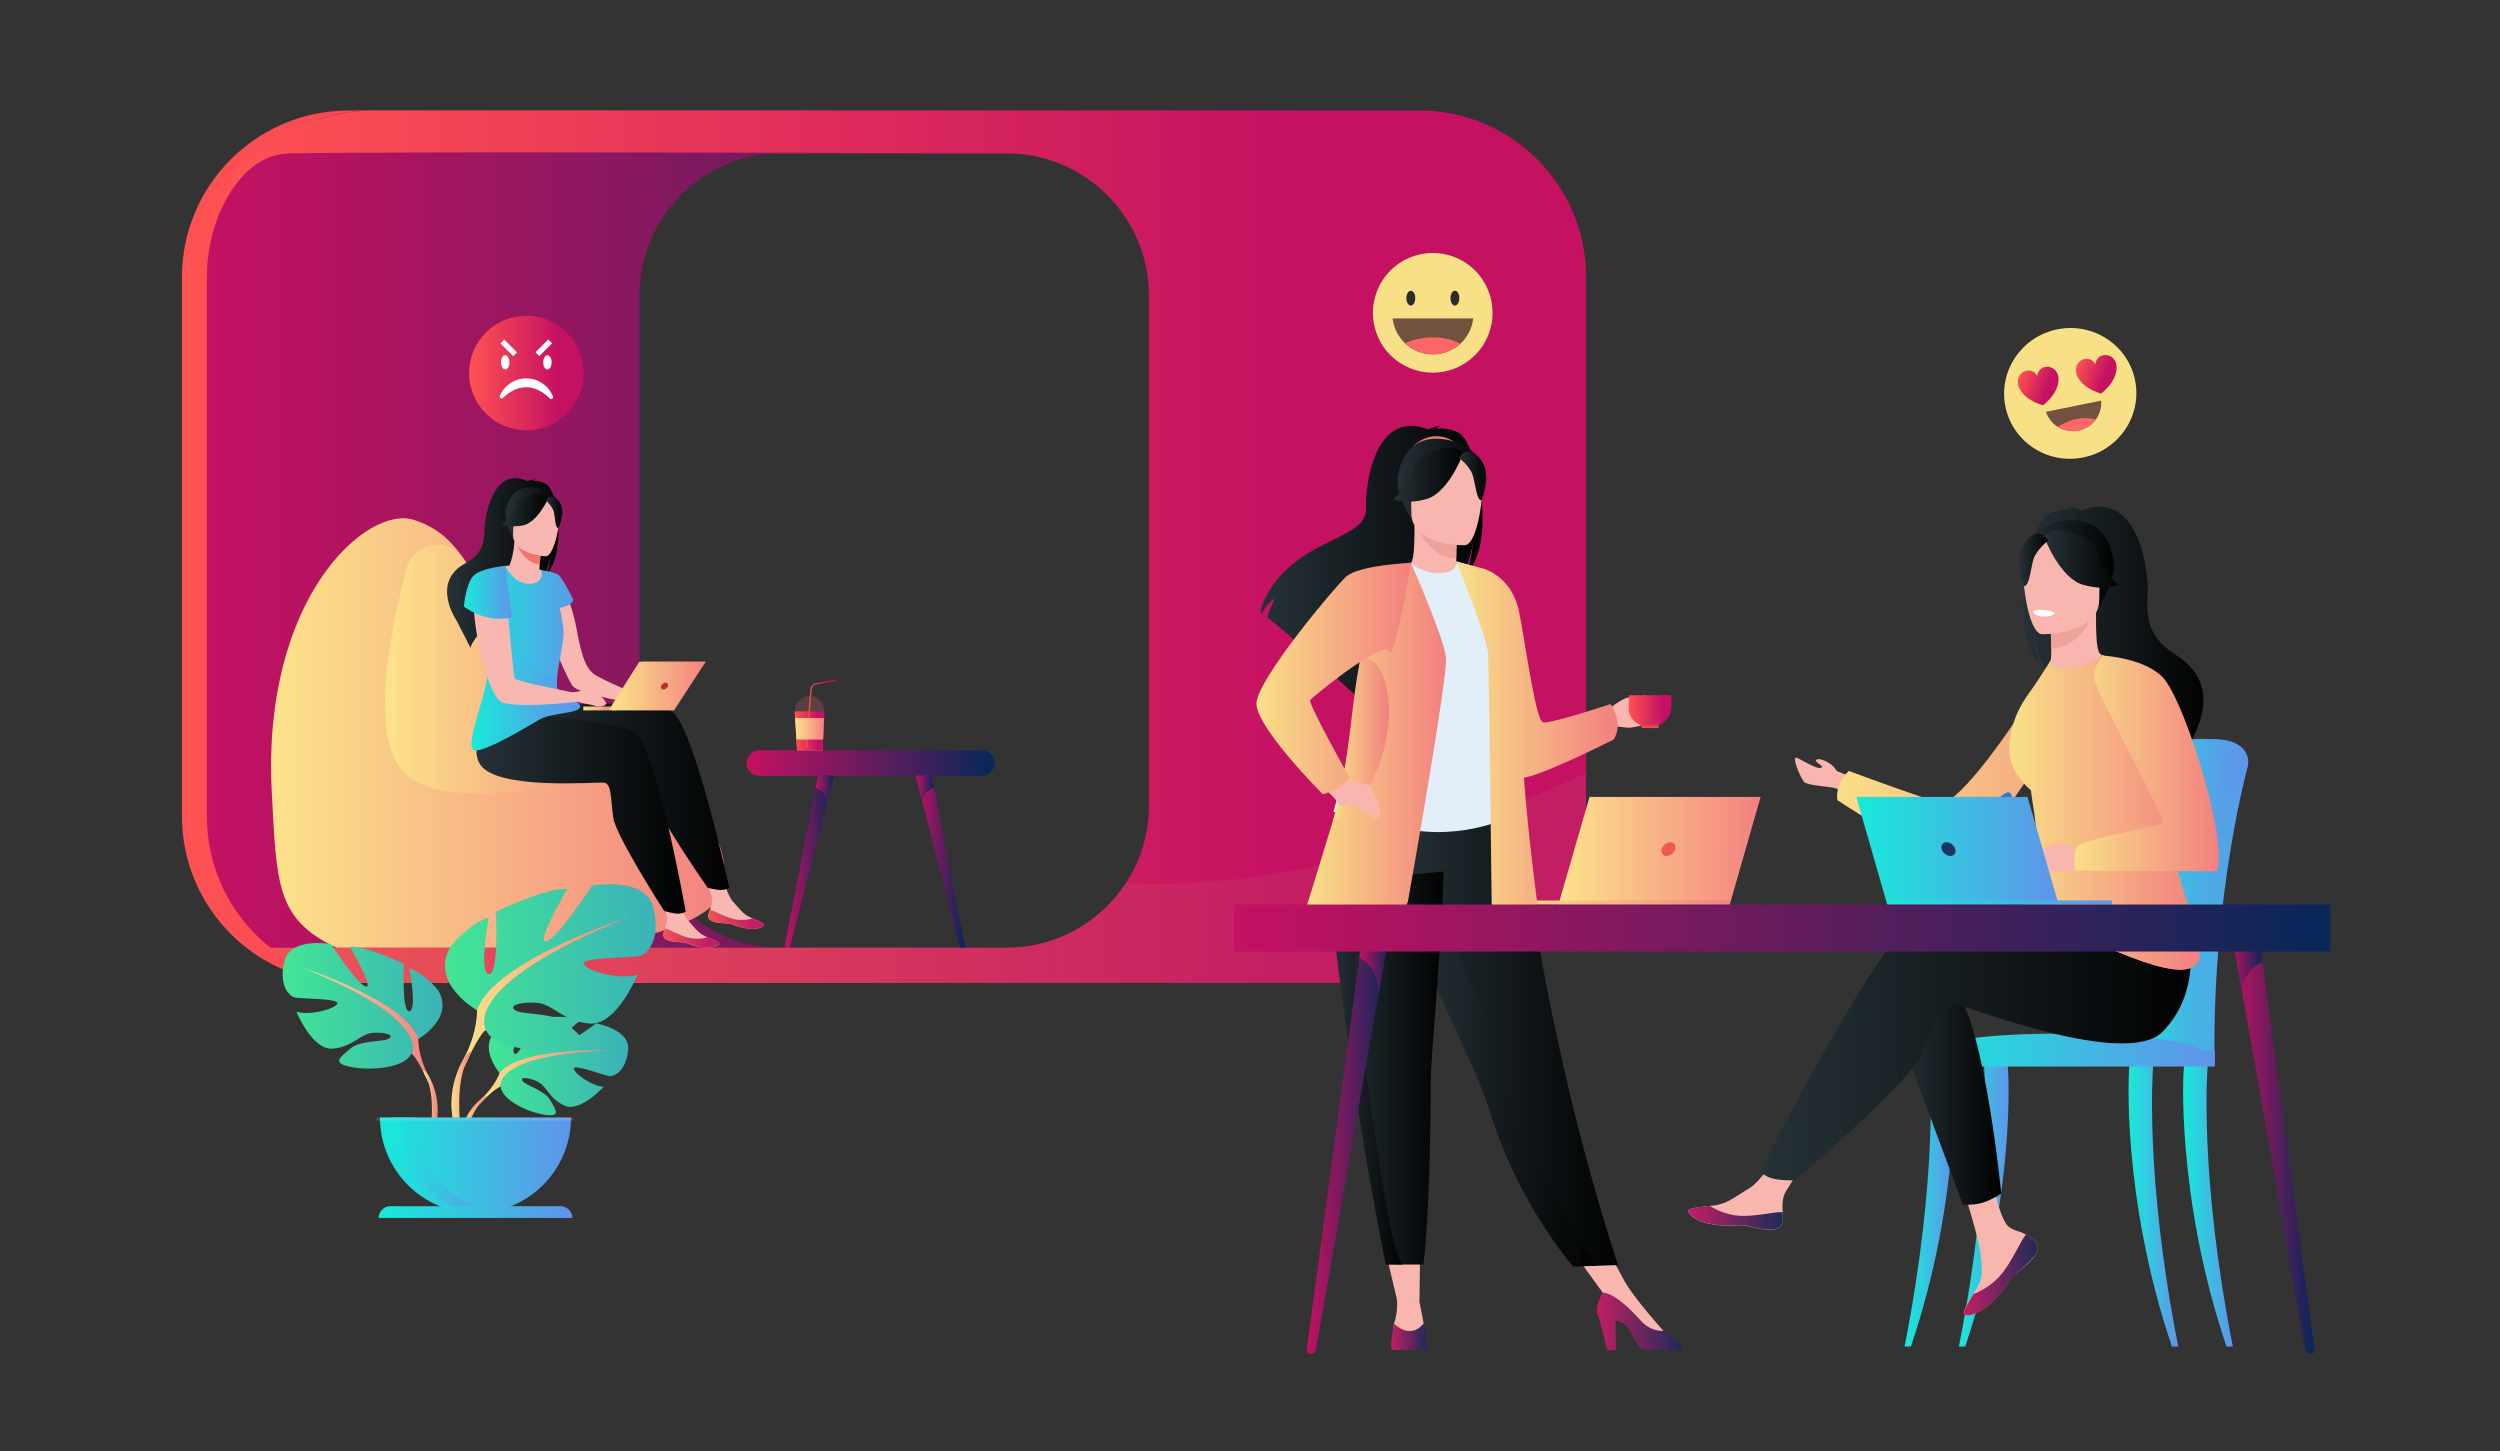 <?xml version="1.0" encoding="utf-8"?>
<!-- Generator: Adobe Illustrator 23.0.4, SVG Export Plug-In . SVG Version: 6.00 Build 0)  -->
<svg version="1.1" xmlns="http://www.w3.org/2000/svg" xmlns:xlink="http://www.w3.org/1999/xlink" x="0px" y="0px"
	 viewBox="0 0 1854.6 1076.4" style="enable-background:new 0 0 1854.6 1076.4;" xml:space="preserve">
<rect x="0" y="0" width="1854.6" height="1076.4" fill="#333333" stroke="none"/>
<style type="text/css">
	.st0{fill:url(#SVGID_1_);}
	.st1{fill:url(#SVGID_2_);}
	.st2{fill:url(#SVGID_3_);}
	.st3{fill:url(#SVGID_4_);}
	.st4{fill:#F8B7B0;}
	.st5{fill:url(#SVGID_5_);}
	.st6{fill:url(#SVGID_6_);}
	.st7{fill:url(#SVGID_7_);}
	.st8{fill:url(#SVGID_8_);}
	.st9{fill:url(#SVGID_9_);}
	.st10{fill:#F2746A;}
	.st11{fill:url(#SVGID_10_);}
	.st12{fill:url(#SVGID_11_);}
	.st13{fill:url(#SVGID_12_);}
	.st14{fill:url(#SVGID_13_);}
	.st15{fill:url(#SVGID_14_);}
	.st16{fill:url(#SVGID_15_);}
	.st17{fill:url(#SVGID_16_);}
	.st18{fill:url(#SVGID_17_);}
	.st19{fill:url(#SVGID_18_);}
	.st20{fill:#B63228;}
	.st21{fill:url(#SVGID_19_);}
	.st22{fill:url(#SVGID_20_);}
	.st23{fill:url(#SVGID_21_);}
	.st24{fill:url(#SVGID_22_);}
	.st25{fill:url(#SVGID_23_);}
	.st26{fill:url(#SVGID_24_);}
	.st27{fill:#F27971;}
	.st28{fill:url(#SVGID_25_);}
	.st29{opacity:0.2;fill:#F27971;}
	.st30{fill:url(#SVGID_26_);}
	.st31{fill:url(#SVGID_27_);}
	.st32{fill:url(#SVGID_28_);}
	.st33{fill:url(#SVGID_29_);}
	.st34{fill:url(#SVGID_30_);}
	.st35{fill:url(#SVGID_31_);}
	.st36{fill:url(#SVGID_32_);}
	.st37{fill:url(#SVGID_33_);}
	.st38{fill:url(#SVGID_34_);}
	.st39{fill:url(#SVGID_35_);}
	.st40{fill:url(#SVGID_36_);}
	.st41{fill:url(#SVGID_37_);}
	.st42{fill:url(#SVGID_38_);}
	.st43{fill:url(#SVGID_39_);}
	.st44{fill:url(#SVGID_40_);}
	.st45{opacity:0.2;fill:#D0E5F6;}
	.st46{fill:url(#SVGID_41_);}
	.st47{fill:#FFFFFF;}
	.st48{fill:url(#SVGID_42_);}
	.st49{fill:url(#SVGID_43_);}
	.st50{fill:url(#SVGID_44_);}
	.st51{fill:url(#SVGID_45_);}
	.st52{fill:url(#SVGID_46_);}
	.st53{fill:url(#SVGID_47_);}
	.st54{fill:url(#SVGID_48_);}
	.st55{fill:url(#SVGID_49_);}
	.st56{fill:url(#SVGID_50_);}
	.st57{fill:#F8B6AE;}
	.st58{fill:url(#SVGID_51_);}
	.st59{fill:url(#SVGID_52_);}
	.st60{fill:url(#SVGID_53_);}
	.st61{fill:url(#SVGID_54_);}
	.st62{fill:url(#SVGID_55_);}
	.st63{fill:#EDA29C;}
	.st64{fill:url(#SVGID_56_);}
	.st65{fill:url(#SVGID_57_);}
	.st66{fill:url(#SVGID_58_);}
	.st67{fill:url(#SVGID_59_);}
	.st68{fill:url(#SVGID_60_);}
	.st69{fill:#3A76B9;}
	.st70{fill:url(#SVGID_61_);}
	.st71{fill:url(#SVGID_62_);}
	.st72{fill:url(#SVGID_63_);}
	.st73{fill:#1A3460;}
	.st74{fill:url(#SVGID_64_);}
	.st75{fill:url(#SVGID_65_);}
	.st76{fill:#F0594D;}
	.st77{fill:url(#SVGID_66_);}
	.st78{fill:url(#SVGID_67_);}
	.st79{fill:url(#SVGID_68_);}
	.st80{fill:#E2EEF8;}
	.st81{fill:url(#SVGID_69_);}
	.st82{fill:url(#SVGID_70_);}
	.st83{fill:url(#SVGID_71_);}
	.st84{fill:url(#SVGID_72_);}
	.st85{fill:url(#SVGID_73_);}
	.st86{fill:url(#SVGID_74_);}
	.st87{fill:url(#SVGID_75_);}
	.st88{fill:url(#SVGID_76_);}
	.st89{fill:url(#SVGID_77_);}
	.st90{fill:url(#SVGID_78_);}
	.st91{fill:url(#SVGID_79_);}
	.st92{fill:#DD5442;}
	.st93{fill:url(#SVGID_80_);}
	.st94{fill:url(#SVGID_81_);}
	.st95{fill:url(#SVGID_82_);}
	.st96{fill:url(#SVGID_83_);}
	.st97{fill:url(#SVGID_84_);}
	.st98{fill:url(#SVGID_85_);}
	.st99{fill:url(#SVGID_86_);}
	.st100{fill:#F8E087;}
	.st101{fill:#71523F;}
	.st102{fill:#FF6669;}
	.st103{fill:url(#XMLID_2_);}
	.st104{fill:url(#XMLID_3_);}
	.st105{fill:#2C2C2C;}
</style>
<g id="Layer_1">
	<g>
		<linearGradient id="SVGID_1_" gradientUnits="userSpaceOnUse" x1="135" y1="405.549" x2="1119.583" y2="405.549">
			<stop  offset="0" style="stop-color:#FF5252"/>
			<stop  offset="0.78" style="stop-color:#C51162"/>
		</linearGradient>
		<path class="st0" d="M564.6,703.1h548c-20.9,16.3-47.1,26-75.5,26H258.3c-67.8,0-123.3-55.5-123.3-123.3V205.3
			C135,137.5,190.5,82,258.3,82h778.9c31.6,0,60.6,12.1,82.5,31.9h-555c-57.9,0-105.3,47.4-105.3,105.3v378.7
			C459.3,655.7,506.7,703.1,564.6,703.1z"/>
		<linearGradient id="SVGID_2_" gradientUnits="userSpaceOnUse" x1="153.457" y1="405.549" x2="1127.417" y2="405.549">
			<stop  offset="0" style="stop-color:#C51162"/>
			<stop  offset="1" style="stop-color:#072759"/>
		</linearGradient>
		<path class="st1" d="M578.4,703.1h542.1c-20.7,16.3-46.6,26-74.7,26H275.4c-67.1,0-121.9-55.5-121.9-123.3V205.3
			c0-67.8,54.9-123.3,121.9-123.3h770.5c31.3,0,59.9,12.1,81.6,31.9h-549c-57.3,0-104.1,47.4-104.1,105.3v378.7
			C474.3,655.7,521.2,703.1,578.4,703.1z"/>
		<g>
			<linearGradient id="SVGID_3_" gradientUnits="userSpaceOnUse" x1="201.077" y1="543.761" x2="537.489" y2="543.761">
				<stop  offset="0" style="stop-color:#FCE38A"/>
				<stop  offset="1" style="stop-color:#F38181"/>
			</linearGradient>
			<path class="st2" d="M535.8,660.2c-6.1,22.2-51.5,35.2-101.1,42.9h-185c-44.6-21.1-44.5-46.3-48.1-115.9
				c-7.4-143.6,70.7-213,105.6-201.5c1.4,0.5,2.9,1,4.4,1.6c10.1,3.9,21.5,10.9,32.5,27.5c0,0,34.6,55.8,63.1,89.1
				c9.2,10.7,17.7,19.1,24.3,22.5c0.1,0,0.1,0.1,0.2,0.1c0.3,0.2,0.7,0.3,1,0.5c15.1,6.7,36.4,20.7,55.8,38.4c0,0,0,0,0,0
				C518.7,592.7,544.4,628.9,535.8,660.2z"/>
			<linearGradient id="SVGID_4_" gradientUnits="userSpaceOnUse" x1="285.599" y1="496.295" x2="488.568" y2="496.295">
				<stop  offset="0" style="stop-color:#FCE38A"/>
				<stop  offset="1" style="stop-color:#F38181"/>
			</linearGradient>
			<path class="st3" d="M488.6,565.3c-25.9,7.7-159.5,45-190.9,5.5c-22.8-28.6-8.6-102,4-149.4c5.2-19.4,30.9-23.9,42.1-7.2
				c0.1,0.2,0.2,0.3,0.3,0.5c0,0,34.6,55.8,63.1,89.1c8.2,10.5,16.4,18.6,24.3,22.5c0.1,0,0.1,0.1,0.2,0.1c0.3,0.2,0.7,0.3,1,0.5
				C447.8,533.7,469.1,547.7,488.6,565.3z"/>
			<g>
				<path class="st4" d="M416,432.7c0,0,7.6,11.2,11.9,34.8c3.8,20.7,7.1,28.3,12.6,32.5c5.5,4.2,36,16.8,36,16.8l-2.3,5.3
					c0,0-44.7-6.1-49.7-13.6c-5-7.5-24.2-51.6-22.7-61.8C403.2,436.7,416,432.7,416,432.7z"/>
				<g>
					<path class="st4" d="M525.4,679.2c-0.4,4.4,5.7,5.4,12.7,5.8c7,0.3,4.9,1.8,14.5,3.5c9.6,1.7,13.5-0.9,14.2-2.2
						c0.6-1.2-3.9-3-8.6-5c-0.6-0.3-1.2-0.5-1.8-0.8c-5.4-2.4-8.4-7.2-12.6-11.6c-4-4.2-7.7-17.8-7.7-17.8l-13.1-2.8
						c0,0,3.7,12.2,5,17.4c0.8,3.1-0.4,6.5-1.3,9.1C526.1,676.2,525.5,677.7,525.4,679.2z"/>
					<linearGradient id="SVGID_5_" gradientUnits="userSpaceOnUse" x1="525.367" y1="681.95" x2="566.861" y2="681.95">
						<stop  offset="0" style="stop-color:#EE5555"/>
						<stop  offset="0.78" style="stop-color:#C31E64"/>
					</linearGradient>
					<path class="st5" d="M538.1,685c7,0.3,4.9,1.8,14.5,3.5c9.6,1.7,13.5-0.9,14.2-2.2c0.6-1.2-3.9-3-8.6-5l-0.1,0.1
						c0,0-6.8,2.3-14.6,0.2c-6.4-1.7-12.5-5.5-16.9-6.8c-0.5,1.4-1.1,2.9-1.2,4.4C525,683.6,531.1,684.6,538.1,685z"/>
				</g>
				<linearGradient id="SVGID_6_" gradientUnits="userSpaceOnUse" x1="377.988" y1="587.217" x2="541.031" y2="587.217">
					<stop  offset="0" style="stop-color:#263238"/>
					<stop  offset="1" style="stop-color:#010202"/>
				</linearGradient>
				<path class="st6" d="M395.1,524c0,0,87-6.5,103.3,3.8c16.4,10.3,42.6,130.7,42.6,130.7s-1.6,1.3-5.2,1.7
					c-3.4,0.4-10.8-1.6-10.8-1.6s-37.7-53.9-40.4-67.4c-2.7-13.6-2-25.7-8.1-26c-6.1-0.3-81.5,9.2-92.9-10.9c-11.4-20.1-2-40-2-40
					L395.1,524z"/>
				<g>
					<path class="st4" d="M492.1,693.2c-0.4,4.4,5.7,5.4,12.7,5.8c7,0.3,4.9,1.8,14.5,3.5c9.6,1.7,13.5-0.9,14.2-2.2
						c0.6-1.2-3.9-3-8.6-5c-0.6-0.3-1.2-0.5-1.8-0.8c-5.4-2.4-8.4-7.2-12.6-11.6c-4-4.2-7.7-17.8-7.7-17.8l-13.1-2.8
						c0,0,3.7,12.2,4.9,17.4c0.8,3.1-0.4,6.5-1.3,9.1C492.8,690.2,492.2,691.6,492.1,693.2z"/>
					<linearGradient id="SVGID_7_" gradientUnits="userSpaceOnUse" x1="492.088" y1="695.92" x2="533.582" y2="695.92">
						<stop  offset="0" style="stop-color:#EE5555"/>
						<stop  offset="0.78" style="stop-color:#C31E64"/>
					</linearGradient>
					<path class="st7" d="M504.8,698.9c7,0.3,4.9,1.8,14.5,3.5c9.6,1.7,13.5-0.9,14.2-2.2c0.6-1.2-3.9-3-8.6-5l-0.1,0.1
						c0,0-6.8,2.3-14.6,0.2c-6.4-1.7-12.5-5.5-16.9-6.8c-0.5,1.4-1.1,2.9-1.2,4.4C491.7,697.5,497.8,698.6,504.8,698.9z"/>
				</g>
				<linearGradient id="SVGID_8_" gradientUnits="userSpaceOnUse" x1="353.428" y1="603.589" x2="508.752" y2="603.589">
					<stop  offset="0" style="stop-color:#263238"/>
					<stop  offset="1" style="stop-color:#010202"/>
				</linearGradient>
				<path class="st8" d="M378,529.4c0,0,77.3,3.7,93.2,14.6c16,11,37.5,132.3,37.5,132.3s-1.7,1.2-5.3,1.5c-3.4,0.2-10.7-2-10.7-2
					s-35.6-55.3-37.7-68.9c-2.1-13.7-1-25.7-7-26.3c-6-0.6-81.8,6-92.4-14.5C344.9,545.4,378,529.4,378,529.4z"/>
				<linearGradient id="SVGID_9_" gradientUnits="userSpaceOnUse" x1="331.581" y1="417.666" x2="414.262" y2="417.666">
					<stop  offset="0" style="stop-color:#263238"/>
					<stop  offset="1" style="stop-color:#010202"/>
				</linearGradient>
				<path class="st9" d="M405.6,359.4c-3.4-2.3-7.7-2.8-10.7-2.8c0.8-0.7,2.4-0.9,2.4-0.9c-1.8-0.4-6.1,1.2-6.1,1.2
					c-25.1-11.6-31.7,26-31.7,34.9c-0.1,8.8-0.7,19-14.1,26c-26.3,13.9-6.8,42.4-6.8,42.4c0.2,0.1,10.5,20.5,10.5,20.5
					c-0.2-7.2,35.2-42.6,53.1-52.7c4.6-5.9,6.8-16.6,7-17.5c-1.3,8.6-3.1,13.3-4.6,15.9C419.9,414.1,414.6,365.4,405.6,359.4z"/>
				<path class="st4" d="M401.6,422.9c-0.4-0.2-1-0.4-1.5-0.6c0-1.1,0.1-2.4,0.2-3.6c0.4-5.6,1.2-11.6,1.2-11.6l-18.8-5l-1.1-0.3
					c-0.5,8.3-2.2,14-3.7,17.8c-1.9,0.1-3.2,0.2-3.2,0.2c-0.3,1.1,8,18.3,19,18.7C397.3,438.6,407.1,425.2,401.6,422.9z"/>
				<path class="st10" d="M401.6,407.1c0,0-0.8,6-1.2,11.6c-10.6-1-15.6-11.1-17.6-16.7L401.6,407.1z"/>
				<linearGradient id="SVGID_10_" gradientUnits="userSpaceOnUse" x1="375.042" y1="380.617" x2="415.43" y2="380.617">
					<stop  offset="0" style="stop-color:#263238"/>
					<stop  offset="1" style="stop-color:#010202"/>
				</linearGradient>
				<path class="st11" d="M380.9,399.8c0,0-5-9.2-5.8-16.8c-0.6-5.5,3.5-25.2,23.4-21c0,0,5.8,1,11,5c4.2,3.2,10,10,1.8,27l-2.2,5.8
					L380.9,399.8z"/>
				<path class="st4" d="M404.8,412.7c0,0-25.2-1.3-24.2-17c1-15.7-1.5-26.5,14.6-26.3c16.2,0.1,18.9,6.3,19.8,11.7
					C415.9,386.4,411.4,412.6,404.8,412.7z"/>
				<linearGradient id="SVGID_11_" gradientUnits="userSpaceOnUse" x1="372.585" y1="378.279" x2="406.685" y2="378.279">
					<stop  offset="0" style="stop-color:#263238"/>
					<stop  offset="1" style="stop-color:#010202"/>
				</linearGradient>
				<path class="st12" d="M406.7,369.8c0,0-8.1,18-18.9,20c-10.8,2-15.2-1.1-15.2-1.1s8.6-5.9,11-17.1
					C383.6,371.6,402.1,360.6,406.7,369.8z"/>
				<linearGradient id="SVGID_12_" gradientUnits="userSpaceOnUse" x1="404.874" y1="380.18" x2="417.064" y2="380.18">
					<stop  offset="0" style="stop-color:#263238"/>
					<stop  offset="1" style="stop-color:#010202"/>
				</linearGradient>
				<path class="st13" d="M404.9,371.1c0,0,4.9,4.5,5.9,8.5c1,4.1,1,12.4,3.4,12.2c0,0,6-12.2,0.7-19.7
					C409.1,364.3,404.9,371.1,404.9,371.1z"/>
				<linearGradient id="SVGID_13_" gradientUnits="userSpaceOnUse" x1="349.835" y1="488.172" x2="430.511" y2="488.172">
					<stop  offset="0" style="stop-color:#17EAD9"/>
					<stop  offset="1" style="stop-color:#6094EA"/>
				</linearGradient>
				<path class="st14" d="M430,525.3c-2,2.4-8.4,3.2-15.2,4.3c-5.4,0.9-11,2-15,4.4c-9.1,5.3-38.8,23.4-47.6,22.6
					c-3.4-0.3-2.7-6.8-0.7-15.3c3.2-13.5,10-32.3,10-40.4c0-4.5,1.5-15,3.5-27c0.2-1,0.3-1.9,0.5-2.9c3.9-23.4,9.3-51.1,9.3-51.1
					s6,13.2,17.8,13.2c11.8,0,9-10.1,9-10.1s10.8,1.3,13.3,4c2.5,2.7,9,14.6,10.3,17.8c0,0,0.3,4.1-9.9,6.1c0,0,2.5,11.1,2.8,18.6
					c0.2,5.5-3.7,22.7-4.9,33.3c-0.4,3.8-0.5,6.8,0.2,8.1c0.8,1.7,3.3,3.4,6.2,5.1C425.3,519.2,432.4,522.4,430,525.3z"/>
				<linearGradient id="SVGID_14_" gradientUnits="userSpaceOnUse" x1="349.835" y1="510.135" x2="420.675" y2="510.135">
					<stop  offset="0" style="stop-color:#17EAD9"/>
					<stop  offset="1" style="stop-color:#6094EA"/>
				</linearGradient>
				<path class="st15" d="M419.6,515.9c6.5,11.1-17.7,14.5-21.7,16.8c-9.1,5.3-36.9,24.7-45.6,23.9c-3.4-0.3-2.7-6.8-0.7-15.3
					c3.2-13.5,10-32.3,10-40.4c0-4.5,1.5-15,3.5-27l10.5-10.1c0,0,11.2,29.1,22,33.8c5.6,2.5,11.5,4.1,15.8,5.1
					c-0.4,3.8-0.5,6.8,0.2,8.1C414.1,512.5,416.7,514.2,419.6,515.9z"/>
				<path class="st4" d="M371.6,428.4c0,0-9-5.4-17.6,4.9c-8.7,10.3,6.2,84.2,19,88c14.3,4.2,55.5-0.7,55.5-0.7l-0.8-6.4
					c0,0-43.9-8.4-45.7-10.8C380.1,501.1,376.1,429.6,371.6,428.4z"/>
				<linearGradient id="SVGID_15_" gradientUnits="userSpaceOnUse" x1="344.09" y1="439.437" x2="379.856" y2="439.437">
					<stop  offset="0" style="stop-color:#17EAD9"/>
					<stop  offset="1" style="stop-color:#6094EA"/>
				</linearGradient>
				<path class="st16" d="M374.8,419.7c0,0-18.4,1.7-23.8,7.7c-5.4,6.1-6.9,22.5-6.9,22.5s16.2,13.1,35.8,8L374.8,419.7z"/>
				<g>
					<linearGradient id="SVGID_16_" gradientUnits="userSpaceOnUse" x1="432.737" y1="525.539" x2="457.068" y2="525.539">
						<stop  offset="0" style="stop-color:#F8E087"/>
						<stop  offset="1" style="stop-color:#F38080"/>
					</linearGradient>
					<rect x="432.7" y="524.1" class="st17" width="24.3" height="2.9"/>
					<linearGradient id="SVGID_17_" gradientUnits="userSpaceOnUse" x1="451.901" y1="508.733" x2="523.505" y2="508.733">
						<stop  offset="0" style="stop-color:#F8E087"/>
						<stop  offset="1" style="stop-color:#F38080"/>
					</linearGradient>
					<path class="st18" d="M451.9,526.6c0.2-1,22.4-35.7,22.4-35.7h49.2l-24.7,34.8L451.9,526.6z"/>
					<linearGradient id="SVGID_18_" gradientUnits="userSpaceOnUse" x1="453.973" y1="508.93" x2="523.505" y2="508.93">
						<stop  offset="0" style="stop-color:#FCE38A"/>
						<stop  offset="1" style="stop-color:#F38181"/>
					</linearGradient>
					<path class="st19" d="M454,527c0.2-1,22.4-36.1,22.4-36.1h47.1L500,527H454z"/>
					<path class="st20" d="M495.5,509c-0.5,1.4-2,2.5-3.4,2.5c-1.4,0-2.2-1.1-1.7-2.5c0.5-1.4,2-2.6,3.4-2.6
						C495.2,506.5,496,507.6,495.5,509z"/>
				</g>
				<path class="st4" d="M424.1,513.8c0,0,14.3-2.8,15.9-2.1c1.6,0.7,10.6,8.8,9.7,10.4c-0.9,1.6-4.6,2.8-8.8,1.4
					c-4.1-1.4-13.1-2.1-14.8-4.2C424.5,517.3,424.1,513.8,424.1,513.8z"/>
			</g>
		</g>
		<g>
			<linearGradient id="SVGID_19_" gradientUnits="userSpaceOnUse" x1="553.744" y1="566.091" x2="737.754" y2="566.091">
				<stop  offset="0" style="stop-color:#C51162"/>
				<stop  offset="1" style="stop-color:#072759"/>
			</linearGradient>
			<path class="st21" d="M728.3,575.6h-165c-5.2,0-9.5-4.3-9.5-9.5l0,0c0-5.2,4.3-9.5,9.5-9.5h165c5.2,0,9.5,4.3,9.5,9.5l0,0
				C737.8,571.3,733.5,575.6,728.3,575.6z"/>
			<g>
				<g>
					<linearGradient id="SVGID_20_" gradientUnits="userSpaceOnUse" x1="581.998" y1="639.663" x2="618.592" y2="639.663">
						<stop  offset="0" style="stop-color:#C51162"/>
						<stop  offset="1" style="stop-color:#072759"/>
					</linearGradient>
					<path class="st22" d="M618.6,575.5l-5.2,20.4v0l-14.4,56.4L586,702.7c-0.2,0.8-1.2,1.3-2.3,1.3c-1,0-1.8-0.6-1.7-1.3l11.1-57.1
						l11.9-61.1l1.8-9.2L618.6,575.5z"/>
				</g>
				<linearGradient id="SVGID_21_" gradientUnits="userSpaceOnUse" x1="605.048" y1="585.607" x2="618.592" y2="585.607">
					<stop  offset="0" style="stop-color:#C51162"/>
					<stop  offset="1" style="stop-color:#072759"/>
				</linearGradient>
				<path class="st23" d="M613.4,595.9c0.7-8.8-8.3-11.4-8.3-11.4l1.8-9.2l11.7,0.2L613.4,595.9z"/>
			</g>
			<g>
				<g>
					<linearGradient id="SVGID_22_" gradientUnits="userSpaceOnUse" x1="679.406" y1="639.663" x2="716" y2="639.663">
						<stop  offset="0" style="stop-color:#C51162"/>
						<stop  offset="1" style="stop-color:#072759"/>
					</linearGradient>
					<path class="st24" d="M679.4,575.5l5.2,20.4v0l14.4,56.4l12.9,50.4c0.2,0.8,1.2,1.3,2.3,1.3c1,0,1.8-0.6,1.7-1.3l-11.1-57.1
						L693,584.5l-1.8-9.2L679.4,575.5z"/>
				</g>
				<linearGradient id="SVGID_23_" gradientUnits="userSpaceOnUse" x1="679.406" y1="585.607" x2="692.95" y2="585.607">
					<stop  offset="0" style="stop-color:#C51162"/>
					<stop  offset="1" style="stop-color:#072759"/>
				</linearGradient>
				<path class="st25" d="M684.6,595.9c-0.7-8.8,8.3-11.4,8.3-11.4l-1.8-9.2l-11.7,0.2L684.6,595.9z"/>
			</g>
		</g>
		<linearGradient id="SVGID_24_" gradientUnits="userSpaceOnUse" x1="163.691" y1="405.549" x2="1176.605" y2="405.549">
			<stop  offset="0" style="stop-color:#FF5252"/>
			<stop  offset="0.78" style="stop-color:#C51162"/>
		</linearGradient>
		<path class="st26" d="M1176.6,205.3v400.6c0,67.8-55.5,123.3-123.3,123.3H274.5c-28.4,0-54.6-9.7-75.5-26h548
			c57.9,0,105.3-47.4,105.3-105.3V219.1c0-57.9-47.4-105.3-105.3-105.3c0,0-448.1-1.7-532.6,0c-34.5,0.7-50.7,42.4-50.7,42.4
			C170,103.6,242.8,82,274.5,82h778.9C1121.1,82,1176.6,137.5,1176.6,205.3z"/>
		<g>
			<path class="st27" d="M611.4,529.8l-0.1,2.9l-0.1,2.2l-0.6,13.7l-0.1,1.2l-0.3,6.9h-18.9l-0.4-6.9l-0.1-1.2l-0.9-13.7l-0.1-2.2
				l-0.2-3.9l0.1-0.1c0,0,4.4-0.8,7.1,0.9c2.6,1.7,5.5-1.6,7.9-0.6c2.4,1,2.6,2.2,4.5,1.4C609.7,530,610.6,529.9,611.4,529.8z"/>
			<linearGradient id="SVGID_25_" gradientUnits="userSpaceOnUse" x1="589.556" y1="542.158" x2="611.517" y2="542.158">
				<stop  offset="0" style="stop-color:#FF5252"/>
				<stop  offset="0.78" style="stop-color:#C51162"/>
			</linearGradient>
			<polygon class="st28" points="611.5,527.7 611.4,529.8 611.3,532.7 611.2,534.8 610.6,548.6 610.6,549.7 610.3,556.6 
				591.4,556.6 590.9,549.7 590.9,548.6 590,534.8 589.9,532.7 589.6,528.8 589.6,527.7 			"/>
			<path class="st29" d="M611.6,527.7c0-0.1,0-0.2,0-0.3c0-6.1-4.9-11-11-11c-6.1,0-11,4.9-11,11c0,0.1,0,0.2,0,0.3H611.6z"/>
			<g>
				<linearGradient id="SVGID_26_" gradientUnits="userSpaceOnUse" x1="597.771" y1="529.466" x2="620.541" y2="529.466">
					<stop  offset="0" style="stop-color:#FF5252"/>
					<stop  offset="0.78" style="stop-color:#C51162"/>
				</linearGradient>
				<path class="st30" d="M598.7,554.9l-1-0.1c0.1-0.6,3.1-41.3,3.6-44c0.5-3,3.4-3.9,3.5-3.9l0.1,0l15.4-2.7l0.2,0.9l-15.4,2.7
					c-0.3,0.1-2.4,0.8-2.8,3.1C601.9,513.6,598.7,554.7,598.7,554.9z"/>
			</g>
			<linearGradient id="SVGID_27_" gradientUnits="userSpaceOnUse" x1="589.863" y1="540.626" x2="611.301" y2="540.626">
				<stop  offset="0" style="stop-color:#FCE38A"/>
				<stop  offset="1" style="stop-color:#F38181"/>
			</linearGradient>
			<polygon class="st31" points="611.3,532.7 611.2,534.8 610.6,548.6 590.9,548.6 590,534.8 589.9,532.7 			"/>
		</g>
		<linearGradient id="SVGID_28_" gradientUnits="userSpaceOnUse" x1="200.655" y1="651.268" x2="1176.605" y2="651.268">
			<stop  offset="0" style="stop-color:#EE5555"/>
			<stop  offset="0.78" style="stop-color:#C31E64"/>
		</linearGradient>
		<path class="st32" d="M1176.6,573.4v32.4c0,67.8-55.5,123.3-123.3,123.3H274.5c-28.4,0-52.9-9.7-73.8-26l546.3,0
			c36.8,0,69.3-19.1,88.2-47.9C966.8,662.6,1112.1,603.5,1176.6,573.4z"/>
		<g>
			<g>
				<linearGradient id="SVGID_29_" gradientUnits="userSpaceOnUse" x1="362.612" y1="790.882" x2="465.991" y2="790.882">
					<stop  offset="0" style="stop-color:#42E695"/>
					<stop  offset="1" style="stop-color:#3BB2B8"/>
				</linearGradient>
				<path class="st33" d="M370.6,796c0,0-17.2-20.1-1.1-32.9c0,0,11.8-7.2,21.5-6.6c0,0-13.7,22.9-9.2,25.2
					c4.4,2.3,13.4-26.6,13.4-26.6s26.9-2.6,35.6,1.6c0,0-23,18.8-18.2,19.9c4.8,1.1,29.7-17.4,29.7-17.4s25,4.3,23.7,19.5
					c-1.3,15.3-10,20-13.8,19.6c-3.8-0.4-26-8.9-26.5-5.8c-0.5,3.1,12.9,13.3,22.2,13.7c0,0-17.7,19.5-29.4,13.9
					c-11.7-5.6-12.7-14.5-20-17.9c-7.3-3.3-13.6-3.3-10.5,0.1c3,3.4,16.3,6.7,20.4,14.1c4.2,7.4,7.9,12.4-4.2,10.6
					c-12.1-1.8-31.9-10.7-32.7-20.9C370.6,796,370.6,796,370.6,796z"/>
				<g>
					<linearGradient id="SVGID_30_" gradientUnits="userSpaceOnUse" x1="355.468" y1="799.231" x2="453.635" y2="799.231">
						<stop  offset="0" style="stop-color:#FCE38A"/>
						<stop  offset="1" style="stop-color:#F38181"/>
					</linearGradient>
					<path class="st34" d="M453.6,779.2c0,0-68-2.6-83,16.8c0,0-3.3,9.9-13.5,19l-1.6,4.3c0,0,11.8-12.4,16-13.2
						C371.5,806.2,364.9,782.1,453.6,779.2z"/>
					<linearGradient id="SVGID_31_" gradientUnits="userSpaceOnUse" x1="341.448" y1="829.345" x2="360.901" y2="829.345">
						<stop  offset="0" style="stop-color:#FCE38A"/>
						<stop  offset="1" style="stop-color:#F38181"/>
					</linearGradient>
					<path class="st35" d="M357.1,815c0,0-14.6,10.8-15.6,30.1l2.7,0.2c0,0,4.7-19.9,13.1-27.7C365.6,809.8,357.1,815,357.1,815z"/>
				</g>
			</g>
			<g>
				<linearGradient id="SVGID_32_" gradientUnits="userSpaceOnUse" x1="209.645" y1="746.244" x2="328.333" y2="746.244">
					<stop  offset="0" style="stop-color:#42E695"/>
					<stop  offset="1" style="stop-color:#3BB2B8"/>
				</linearGradient>
				<path class="st36" d="M310.3,770.7c0,0,27.4-15.4,14.6-36.2c0,0-10.2-12.8-21.2-16.1c0,0,5.9,31.1,0,31.8
					c-5.9,0.7-4-35.1-4-35.1s-28.9-13.9-40.2-12.8c0,0,17.9,30.4,12.1,29.6c-5.9-0.7-26-31.5-26-31.5s-29.6-5.5-34.4,12.1
					c-4.8,17.6,2.9,26.3,7.3,27.4c4.4,1.1,32.6,0.7,31.8,4.4c-0.7,3.7-19.8,9.5-30.4,6.2c0,0,11.7,28.9,27.1,27.4
					c15.4-1.5,20.1-11,29.6-11.7c9.5-0.7,16.5,1.8,11.7,4.4c-4.8,2.6-20.9,0.8-28.5,7.4c-7.7,6.5-13.9,10.6,0.4,13.5
					c14.3,2.9,39.9,1.1,45-9.9C310.3,770.7,310.3,770.7,310.3,770.7z"/>
				<g>
					<linearGradient id="SVGID_33_" gradientUnits="userSpaceOnUse" x1="224.683" y1="760.479" x2="317.612" y2="760.479">
						<stop  offset="0" style="stop-color:#FCE38A"/>
						<stop  offset="1" style="stop-color:#F38181"/>
					</linearGradient>
					<path class="st37" d="M224.7,718c0,0,76.8,24.9,85.6,52.7c0,0-0.4,12.4,7.3,26.7v5.5c0,0-8.1-18.7-12.4-21.2
						C305.2,781.7,322.4,757.6,224.7,718z"/>
					<linearGradient id="SVGID_34_" gradientUnits="userSpaceOnUse" x1="313.94" y1="815.671" x2="324.786" y2="815.671">
						<stop  offset="0" style="stop-color:#FCE38A"/>
						<stop  offset="1" style="stop-color:#F38181"/>
					</linearGradient>
					<path class="st38" d="M317.6,797.4c0,0,11.8,18,5.1,39.9l-3-0.8c0,0,3-24.1-3.2-36.3C310.2,788.1,317.6,797.4,317.6,797.4z"/>
				</g>
			</g>
			<g>
				<linearGradient id="SVGID_35_" gradientUnits="userSpaceOnUse" x1="330.17" y1="717.262" x2="486.622" y2="717.262">
					<stop  offset="0" style="stop-color:#42E695"/>
					<stop  offset="1" style="stop-color:#3BB2B8"/>
				</linearGradient>
				<path class="st39" d="M353.9,749.5c0,0-36.2-20.3-19.3-47.7c0,0,13.5-16.9,28-21.2c0,0-7.7,41,0,42c7.7,1,5.3-46.3,5.3-46.3
					s38.1-18.3,53-16.9c0,0-23.6,40-15.9,39.1c7.7-1,34.2-41.5,34.2-41.5s39.1-7.2,45.3,15.9c6.3,23.1-3.9,34.7-9.6,36.2
					c-5.8,1.4-42.9,1-42,5.8c1,4.8,26,12.5,40,8.2c0,0-15.4,38.1-35.7,36.2c-20.3-1.9-26.5-14.5-39.1-15.4
					c-12.5-1-21.7,2.4-15.4,5.8c6.3,3.4,27.5,1.1,37.6,9.7c10.1,8.6,18.3,13.9-0.5,17.8c-18.8,3.9-52.6,1.4-59.3-13
					C353.9,749.5,353.9,749.5,353.9,749.5z"/>
				<g>
					<linearGradient id="SVGID_36_" gradientUnits="userSpaceOnUse" x1="344.303" y1="736.027" x2="466.8" y2="736.027">
						<stop  offset="0" style="stop-color:#FCE38A"/>
						<stop  offset="1" style="stop-color:#F38181"/>
					</linearGradient>
					<path class="st40" d="M466.8,680.1c0,0-101.3,32.8-112.9,69.4c0,0,0.5,16.4-9.6,35.2v7.2c0,0,10.6-24.6,16.4-28
						C360.7,764,338,732.2,466.8,680.1z"/>
					<linearGradient id="SVGID_37_" gradientUnits="userSpaceOnUse" x1="334.844" y1="808.78" x2="349.141" y2="808.78">
						<stop  offset="0" style="stop-color:#FCE38A"/>
						<stop  offset="1" style="stop-color:#F38181"/>
					</linearGradient>
					<path class="st41" d="M344.3,784.7c0,0-15.6,23.7-6.7,52.6l4-1.1c0,0-3.9-31.8,4.3-47.8C354,772.5,344.3,784.7,344.3,784.7z"/>
				</g>
			</g>
			<linearGradient id="SVGID_38_" gradientUnits="userSpaceOnUse" x1="281.877" y1="864.507" x2="423.581" y2="864.507">
				<stop  offset="0" style="stop-color:#17EAD9"/>
				<stop  offset="1" style="stop-color:#6094EA"/>
			</linearGradient>
			<path class="st42" d="M352.7,899.9c39.1,0,70.9-31.7,70.9-70.9H281.9C281.9,868.2,313.6,899.9,352.7,899.9z"/>
			<linearGradient id="SVGID_39_" gradientUnits="userSpaceOnUse" x1="290.511" y1="864.507" x2="370.164" y2="864.507">
				<stop  offset="0" style="stop-color:#17EAD9"/>
				<stop  offset="1" style="stop-color:#6094EA"/>
			</linearGradient>
			<path class="st43" d="M370.2,899.4c-2.9,0.4-5.8,0.5-8.8,0.5c-39.1,0-70.9-31.7-70.9-70.9h17.6
				C308.1,865.2,335.2,895.1,370.2,899.4z"/>
			<linearGradient id="SVGID_40_" gradientUnits="userSpaceOnUse" x1="280.899" y1="899.168" x2="424.559" y2="899.168">
				<stop  offset="0" style="stop-color:#17EAD9"/>
				<stop  offset="1" style="stop-color:#6094EA"/>
			</linearGradient>
			<path class="st44" d="M424.6,903.5H280.9l0,0c0-4.8,3.9-8.7,8.7-8.7h126.2C420.6,894.8,424.6,898.7,424.6,903.5L424.6,903.5z"/>
			<rect x="279.5" y="829.1" class="st45" width="145.6" height="2.2"/>
		</g>
		<g>
			<g>
				<g>
					<linearGradient id="SVGID_41_" gradientUnits="userSpaceOnUse" x1="348" y1="276.694" x2="432.928" y2="276.694">
						<stop  offset="0" style="stop-color:#FF5252"/>
						<stop  offset="0.78" style="stop-color:#C51162"/>
					</linearGradient>
					<circle class="st46" cx="390.5" cy="276.7" r="42.5"/>
				</g>
			</g>
			<g>
				<g>
					<g>
						<ellipse class="st47" cx="374.8" cy="268.8" rx="3.1" ry="5.3"/>
					</g>
					<g>
						<path class="st47" d="M409.2,268.8c0,2.9-1.4,5.3-3.1,5.3c-1.7,0-3.1-2.4-3.1-5.3s1.4-5.3,3.1-5.3
							C407.8,263.5,409.2,265.9,409.2,268.8z"/>
					</g>
				</g>
			</g>
			<path class="st47" d="M407.9,295.6c1.1,1.1,2.8-0.1,2.3-1.5c-3.1-7.8-10.8-13.4-19.8-13.4c-8.8,0-16.4,5.4-19.6,13
				c-0.6,1.4,1.2,2.6,2.3,1.5C379.3,289.2,392.5,280.6,407.9,295.6z"/>
			<g>
				
					<rect x="375.5" y="251.4" transform="matrix(0.707 -0.707 0.707 0.707 -71.966 342.511)" class="st47" width="4" height="13.4"/>
				
					<rect x="401.4" y="251.4" transform="matrix(0.707 0.707 -0.707 0.707 300.694 -209.688)" class="st47" width="4" height="13.4"/>
			</g>
		</g>
	</g>
	<g>
		<g>
			<linearGradient id="SVGID_42_" gradientUnits="userSpaceOnUse" x1="1576.86" y1="668.853" x2="1667.906" y2="668.853">
				<stop  offset="0" style="stop-color:#17EAD9"/>
				<stop  offset="1" style="stop-color:#6094EA"/>
			</linearGradient>
			<path class="st48" d="M1579.3,723.1c1.6-39.5,5.1-73.9,9.2-97.9c6.6-38.2,12.6-60.2,12.6-60.4c0.9-3.4,13.4-17,41.4-16.5
				c28,0.4,25.3,18.3,25.3,18.3l0,0c0,0.6-0.1,1.2-0.2,1.6c-0.3,0.9-25.9,94-24.8,214.1c0,1.7,0.2,4.6,0.1,6.5c0,0-64.8,1.7-64.8,0
				C1575.8,778.2,1576.9,749.1,1579.3,723.1z"/>
			<linearGradient id="SVGID_43_" gradientUnits="userSpaceOnUse" x1="1569.811" y1="666.419" x2="1660.676" y2="666.419">
				<stop  offset="0" style="stop-color:#17EAD9"/>
				<stop  offset="1" style="stop-color:#6094EA"/>
			</linearGradient>
			<path class="st49" d="M1571.1,781.6c0,1.7,0.9,3,2,3h0c1.1,0,1.9-1.4,1.9-3h55.5c0,1.7,0.9,3,2,3h0c1.1,0,2-1.4,2-3.1
				c-0.3-34.4,1.6-66.5,4.6-94.9c7.4-70.7,21-117.9,21.2-118.6c0.1-0.4,0.2-1,0.2-1.6c0,0,2.7-17.8-25.3-18.3
				c-28-0.4-40.5,13.2-41.4,16.5c-0.1,0.2-3.4,12.6-7.9,35c-1.5,7.4-3.1,15.9-4.7,25.4c-4.1,24-7.6,58.3-9.2,97.9
				C1569.7,749.1,1568.9,771.1,1571.1,781.6z"/>
			<g>
				<linearGradient id="SVGID_44_" gradientUnits="userSpaceOnUse" x1="1573.975" y1="668.138" x2="1649.95" y2="668.138">
					<stop  offset="0" style="stop-color:#17EAD9"/>
					<stop  offset="1" style="stop-color:#6094EA"/>
				</linearGradient>
				<path class="st50" d="M1627.1,781h-0.1l-0.1-0.1c-0.1-0.1-0.1-0.1-0.1-0.2v0c0,0,0-0.1,0-0.1c-0.1-2.2-4.7-2.7-12.1-2.7
					c-1.7,0-3.4,0-5.3,0c-2.1,0-4.4,0.1-6.8,0.1c-7.1,0-16.4-0.2-25.6-1.8c-6-1-1.9-46.9,2.3-89.9c0.7-7.3,1.3-13.1,1.5-16.4
					c2.7-36,18.7-101.4,18.8-101.9c0.7-2.7,10.3-12.9,31.1-12.5c7.8,0.1,13.4,2.1,16.5,5.7c3.2,3.8,2.6,8,2.6,8.2
					c0,0.4-0.1,0.9-0.2,1.2c-0.1,0.4-14.4,84.2-16.8,104.3c-4,34.3-5.5,104.6-5.5,105.7c0,0,0,0.1,0,0.1l0,0.3L1627.1,781z
					 M1614.7,777.2c6.5,0,10.7,0.3,12.1,1.9c0.2-10.3,1.8-72.7,5.5-104.3c2.4-20.6,16.7-104.2,16.8-104.5c0.1-0.3,0.1-0.7,0.1-1.1
					c0-0.1,0.6-4.2-2.5-7.7c-3-3.5-8.4-5.4-16-5.5c-0.3,0-0.6,0-0.9,0c-19.8,0-28.9,9.5-29.5,12.1c-0.2,0.6-16.1,65.3-18.8,101.8
					c-0.3,3.4-0.8,9.2-1.5,16.5c-2.8,28.6-8.7,88.2-2.8,89.2c9.2,1.6,18.5,1.8,25.5,1.8c2.4,0,4.6,0,6.7-0.1
					C1611.3,777.2,1613,777.2,1614.7,777.2z"/>
			</g>
			<linearGradient id="SVGID_45_" gradientUnits="userSpaceOnUse" x1="1420.998" y1="775.73" x2="1638.694" y2="775.73">
				<stop  offset="0" style="stop-color:#17EAD9"/>
				<stop  offset="1" style="stop-color:#6094EA"/>
			</linearGradient>
			<path class="st51" d="M1638.7,784.6H1421c0,0,5.1-20.5,131.1-17.5C1641.4,769.3,1638.7,784.6,1638.7,784.6z"/>
			<g>
				<linearGradient id="SVGID_46_" gradientUnits="userSpaceOnUse" x1="1619.5" y1="893.342" x2="1656.404" y2="893.342">
					<stop  offset="0" style="stop-color:#17EAD9"/>
					<stop  offset="1" style="stop-color:#6094EA"/>
				</linearGradient>
				<path class="st52" d="M1656.4,998.9c-25.2-127.8-18.8-206.2-18.7-207.2c0.1-2-3.6-3.8-5.5-3.8c-2,0-10.7-0.6-11.7,1.1
					c-1.3,2.2-6.4,98.8,31.2,209.9H1656.4z"/>
			</g>
			<g>
				<linearGradient id="SVGID_47_" gradientUnits="userSpaceOnUse" x1="1453.153" y1="893.342" x2="1490.055" y2="893.342">
					<stop  offset="0" style="stop-color:#17EAD9"/>
					<stop  offset="1" style="stop-color:#6094EA"/>
				</linearGradient>
				<path class="st53" d="M1453.2,998.9c25.2-127.8,18.8-206.2,18.7-207.2c-0.1-2,3.6-3.8,5.5-3.8c2,0,10.7-0.6,11.7,1.1
					c1.3,2.2,6.4,98.8-31.2,209.9H1453.2z"/>
			</g>
			<g>
				<linearGradient id="SVGID_48_" gradientUnits="userSpaceOnUse" x1="1412.873" y1="893.342" x2="1449.776" y2="893.342">
					<stop  offset="0" style="stop-color:#17EAD9"/>
					<stop  offset="1" style="stop-color:#6094EA"/>
				</linearGradient>
				<path class="st54" d="M1412.9,998.9c25.2-127.8,18.7-206.2,18.7-207.2c-0.1-2,3.6-3.8,5.5-3.8c2,0,10.7-0.6,11.7,1.1
					c1.3,2.2,6.4,98.8-31.2,209.9H1412.9z"/>
			</g>
			<g>
				<linearGradient id="SVGID_49_" gradientUnits="userSpaceOnUse" x1="1578.95" y1="893.342" x2="1615.852" y2="893.342">
					<stop  offset="0" style="stop-color:#17EAD9"/>
					<stop  offset="1" style="stop-color:#6094EA"/>
				</linearGradient>
				<path class="st55" d="M1615.9,998.9c-25.2-127.8-18.7-206.2-18.7-207.2c0.1-2-3.6-3.8-5.5-3.8c-2,0-10.7-0.6-11.7,1.1
					c-1.3,2.2-6.4,98.8,31.2,209.9H1615.9z"/>
			</g>
			<linearGradient id="SVGID_50_" gradientUnits="userSpaceOnUse" x1="1416.41" y1="785.238" x2="1643.014" y2="785.238">
				<stop  offset="0" style="stop-color:#17EAD9"/>
				<stop  offset="1" style="stop-color:#6094EA"/>
			</linearGradient>
			<path class="st56" d="M1416.6,791.2h226.3c0.1,0,0.2-0.1,0.2-0.2v-11.5c0-0.1-0.1-0.2-0.2-0.2h-226.3c-0.1,0-0.2,0.1-0.2,0.2V791
				C1416.4,791.1,1416.5,791.2,1416.6,791.2z"/>
		</g>
		<g>
			<g>
				<path class="st57" d="M1379.3,594.8c-9.2-5.4-13.8-9.7-20.6-10.7c-6.7-1-18.9-1.7-20.6-4.3c-4.2-6.3-8.5-18.5-5.5-17.7
					c3.1,0.8,14.6,8.7,18.2,7.5c3.6-1.2-5.5-4.2-3.3-6c2.3-1.9,12.3,2.7,14.6,7.8c0.8,1.8,29.5,10.7,29.5,10.7L1379.3,594.8z"/>
				<path class="st57" d="M1510.1,921.4c1.8,2.1,2,4.4,1.1,6.9c0,0,0,0,0,0c-1.7,4.6-7.1,9.7-13.5,14.8c-0.8,0.7-1.5,1.3-2.2,1.8
					c-0.2,0.1-0.3,0.3-0.5,0.4c-0.1,0.1-0.3,0.2-0.4,0.3c-5.9,5.5-3.7,6.7-14.4,17.8c-12.2,12.7-20.5,12.9-22.9,11.7
					c-2-1,2.1-7.7,6.6-15.2c0.2-0.4,0.4-0.7,0.7-1.1c0.6-1,1.2-2,1.8-3c5.3-9.1,4-13.3,2.7-26.8c-1-11-17.1-61.3-17.1-61.3l23.3-4
					c0,0,7,40.1,14.8,46.3c4.1,3.3,8.8,3.3,12.7,5.8c0.3,0.2,0.6,0.3,0.8,0.5C1506,917.8,1508.3,919.3,1510.1,921.4z"/>
				<linearGradient id="SVGID_51_" gradientUnits="userSpaceOnUse" x1="1456.892" y1="945.734" x2="1511.758" y2="945.734">
					<stop  offset="0" style="stop-color:#C31E64"/>
					<stop  offset="1" style="stop-color:#1C2C58"/>
				</linearGradient>
				<path class="st58" d="M1510.1,921.4c1.8,2.1,2,4.4,1.1,6.9c0,0,0,0,0,0c-2,4.6-7.4,9.7-13.5,14.8c-0.8,0.7-1.5,1.3-2.1,1.9
					c-0.2,0.1-0.3,0.3-0.5,0.4c-0.1,0.1-0.3,0.2-0.4,0.3c-5.9,5.5-3.7,6.7-14.4,17.8c-12.2,12.7-20.5,12.9-22.9,11.7
					c-2-1,2.1-7.7,6.6-15.2c2.4-0.9,13.4-5.3,21.7-16c7.3-9.3,12.2-21.3,17.2-28.3c0.3,0.2,0.6,0.3,0.8,0.5
					C1506,917.8,1508.3,919.3,1510.1,921.4z"/>
				<path class="st57" d="M1322.2,906.9c-1.4,7.2-11.7,6-23.1,3.2c-11.5-2.8-8.7,0.5-25-1.3c-16.3-1.8-21.2-7.9-21.7-10.3
					c-0.4-2.2,7.6-2.9,16.2-3.9c1.1-0.1,2.2-0.3,3.3-0.4c9.8-1.2,16.9-7.5,25.8-12.7c8.4-4.9,20.9-24.8,20.9-24.8l22.4,1.8
					c0,0-11.7,17.8-16.3,25.6c-2.7,4.6-2.5,10.6-2.2,15.2C1322.6,901.7,1322.7,904.3,1322.2,906.9z"/>
				<linearGradient id="SVGID_52_" gradientUnits="userSpaceOnUse" x1="1252.27" y1="903.396" x2="1322.55" y2="903.396">
					<stop  offset="0" style="stop-color:#C31E64"/>
					<stop  offset="1" style="stop-color:#1C2C58"/>
				</linearGradient>
				<path class="st59" d="M1299.1,910c-11.5-2.8-8.7,0.5-25-1.3c-16.3-1.8-21.2-7.9-21.7-10.3c-0.4-2.2,7.6-2.9,16.2-3.9l0.1,0.2
					c0,0,9.8,6.9,23.3,7.3c11.1,0.3,22.8-2.9,30.4-2.8c0.2,2.5,0.3,5.1-0.2,7.6C1320.8,914,1310.5,912.8,1299.1,910z"/>
				<linearGradient id="SVGID_53_" gradientUnits="userSpaceOnUse" x1="1407.887" y1="810.869" x2="1484.587" y2="810.869">
					<stop  offset="0" style="stop-color:#263238"/>
					<stop  offset="1" style="stop-color:#010202"/>
				</linearGradient>
				<path class="st60" d="M1407.9,763.9l48.2,129.7c0,0,7.4,0.7,14.5-1.3c6.5-1.9,14-6.8,14-6.8s-12-124.5-33.9-150.4
					C1428.8,709.1,1407.9,763.9,1407.9,763.9z"/>
				<linearGradient id="SVGID_54_" gradientUnits="userSpaceOnUse" x1="1305.545" y1="774.485" x2="1625.14" y2="774.485">
					<stop  offset="0" style="stop-color:#263238"/>
					<stop  offset="1" style="stop-color:#010202"/>
				</linearGradient>
				<path class="st61" d="M1598.5,711.4c0,0-138.5-46.8-169.3-36.9c-30.9,10-123.6,194.4-123.6,194.4s2.1,2.8,7.8,4.9
					c5.3,2,18.2,1.9,18.2,1.9s83.7-71.7,93.6-92.6c10-20.9,13.9-40.8,23.9-38.8c10,2,128.5,48.8,155.4,20.9
					c26.9-27.9,19.9-64.1,19.9-64.1L1598.5,711.4z"/>
				<linearGradient id="SVGID_55_" gradientUnits="userSpaceOnUse" x1="1500.747" y1="483.179" x2="1634.464" y2="483.179">
					<stop  offset="0" style="stop-color:#263238"/>
					<stop  offset="1" style="stop-color:#010202"/>
				</linearGradient>
				<path class="st62" d="M1513.9,493.6c-2.2-4.6-4.7-12.7-5.9-27.1c0.2,1.4,2.7,19.7,9.7,30c28.8,18.9,84,82,82.9,94
					c0,0,19.4-33,19.8-33.2c0,0,35.9-45.6-6.6-71.7c-21.6-13.3-21.5-30.3-20.6-45.1c0.9-14.8-5.9-78.5-49.2-61.8
					c0,0-6.9-3.1-10.1-2.6c0,0,2.5,0.5,3.8,1.8c-5-0.3-12.2,0.1-18.2,3.5C1503.7,390.3,1489.5,471.2,1513.9,493.6z"/>
				<path class="st57" d="M1519.4,497.4c-0.1,0.1,13.9,7.4,24.5,4.5c9.9-2.7,16.4-15.6,16.3-15.6c-4.2-0.8-5.4-6.6-5.3-31.5
					l-1.9,0.4l-32,6.3c0,0,0.7,10.1,0.7,19.6C1521.7,489,1521.2,496.6,1519.4,497.4z"/>
				<path class="st63" d="M1520.9,461.5c0,0,0.7,10.1,0.7,19.6c17.9-0.5,27.4-16.8,31.2-25.9L1520.9,461.5z"/>
				<linearGradient id="SVGID_56_" gradientUnits="userSpaceOnUse" x1="1500.747" y1="418.824" x2="1568.103" y2="418.824">
					<stop  offset="0" style="stop-color:#263238"/>
					<stop  offset="1" style="stop-color:#010202"/>
				</linearGradient>
				<path class="st64" d="M1556.2,451.7c0,0,9.4-14.8,11.6-27.5c1.6-9-3-42.6-36.7-37.8c0,0-9.8,1-19,7.2
					c-7.3,4.9-17.9,15.6-6.1,44.9l3.1,9.9L1556.2,451.7z"/>
				<path class="st57" d="M1514.9,470.5c0,0,42.4,0.7,42.4-25.7c0-26.4,5.5-44.1-21.5-45.6c-27-1.6-32.3,8.5-34.5,17.3
					C1499.2,425.3,1503.9,469.6,1514.9,470.5z"/>
				<linearGradient id="SVGID_57_" gradientUnits="userSpaceOnUse" x1="1516.484" y1="414.611" x2="1571.399" y2="414.611">
					<stop  offset="0" style="stop-color:#263238"/>
					<stop  offset="1" style="stop-color:#010202"/>
				</linearGradient>
				<path class="st65" d="M1516.5,398.5c0,0,11.6,31,29.4,35.5c17.8,4.6,25.5-0.2,25.5-0.2s-13.7-10.8-16.5-29.8
					C1554.9,404.1,1525.2,383.8,1516.5,398.5z"/>
				<linearGradient id="SVGID_58_" gradientUnits="userSpaceOnUse" x1="1497.912" y1="415.384" x2="1519.359" y2="415.384">
					<stop  offset="0" style="stop-color:#263238"/>
					<stop  offset="1" style="stop-color:#010202"/>
				</linearGradient>
				<path class="st66" d="M1519.4,401c0,0-8.7,6.9-10.8,13.6c-2.1,6.7-3.1,20.6-7.1,20.1c0,0-8.7-21,1.1-32.9
					C1513,389.2,1519.4,401,1519.4,401z"/>
				<linearGradient id="SVGID_59_" gradientUnits="userSpaceOnUse" x1="1362.85" y1="602.804" x2="1631.868" y2="602.804">
					<stop  offset="0" style="stop-color:#F8E087"/>
					<stop  offset="1" style="stop-color:#F38080"/>
				</linearGradient>
				<path class="st67" d="M1613.7,611.4c4.2-17.5-10-51.5-24.9-79.7c-13.5-25.5-27.4-46.2-28.7-45.5c-35.5,21.1-38.7,3.6-38.7,3.6
					s-4.4,9-13.5,24.7c-12.6,21.7-54.2,81.9-67.7,81c-6.2-0.4-68.7-23.6-68.7-23.6s-10.4,9.7-8.4,21.7c0,0,30.8,20.6,56.9,33.8
					c13.8,7,26.2,11.8,32.1,10.5c11.9-2.8,43.1-46.1,53.2-62.3c0,0,2.6,16,2.7,15.9c12.8,72.4-19.9,88.6-11.1,96.3
					c9.3,8.1,22.6-3.8,51.8,8.8c19.2,8.3,45.8,20.3,63.7,22.4c9.4,1.1,16.4-0.5,18.7-6.9C1637.6,693.7,1605.7,644.8,1613.7,611.4z"
					/>
				<linearGradient id="SVGID_60_" gradientUnits="userSpaceOnUse" x1="1490.604" y1="602.804" x2="1631.868" y2="602.804">
					<stop  offset="0" style="stop-color:#F8E087"/>
					<stop  offset="1" style="stop-color:#F38080"/>
				</linearGradient>
				<path class="st68" d="M1506.6,586.2c0,0,1.3,9.3,1.3,9.3c12.8,72.4-19.9,84.7-11.1,92.3c9.3,8.1,22.6-3.8,51.8,8.8
					c19.2,8.3,45.8,20.3,63.7,22.4c9.4,1.1,16.4-0.5,18.7-6.9c6.6-18.4-25.2-67.4-17.3-100.8c4.2-17.5-10-51.5-24.9-79.7
					c-13.5-25.5-27.4-46.2-28.7-45.5c-35.5,21.1-38.7,3.6-38.7,3.6s-9.6,15.3-13.5,20.7c-6.6,9.3-15.9,21.2-17.3,43.8
					C1489.6,573.1,1506.6,586.2,1506.6,586.2z"/>
				<path class="st47" d="M1524.3,454.5c0,0-0.8,3.4-9.1,2.8c0,0-7-0.4-6.8-4.1C1508.4,453.2,1515.2,450.6,1524.3,454.5z"/>
				<path class="st69" d="M1492.5,591.4c-10,16.2-28.6,43.7-40.4,46.5c-5.9,1.4-18.3-3.5-32.1-10.5c10.1,2.6,19.8,2.5,29.3,1.6
					c10.3-1,13.3-13.6,29.6-32.5C1489.4,584.2,1492,587.3,1492.5,591.4z"/>
				<path class="st57" d="M1542.1,631.2c0,0-9-7-17.4-5.3c-8.5,1.7-12.6,7.5-12.3,10.1c0.3,2.7,4.8,10.1,11.3,10.8
					c6.5,0.7,24.9-4,24.9-4L1542.1,631.2z"/>
				<linearGradient id="SVGID_61_" gradientUnits="userSpaceOnUse" x1="1538.752" y1="566.262" x2="1646.024" y2="566.262">
					<stop  offset="0" style="stop-color:#F8E087"/>
					<stop  offset="1" style="stop-color:#F38080"/>
				</linearGradient>
				<path class="st70" d="M1560.1,486.3c0,0,34.5,2.1,46.5,18.8c16.8,23.5,46,119.3,38.1,141.2l-105-0.4c0,0-2.5-11.9,1-17.7
					c3.5-5.8,61.1-15.1,63.8-17.7c2.7-2.7-51.3-99.9-51.3-107.9C1553,494.6,1560.1,486.3,1560.1,486.3z"/>
			</g>
			<g>
				<g>
					<linearGradient id="SVGID_62_" gradientUnits="userSpaceOnUse" x1="1377.097" y1="631.178" x2="1527.186" y2="631.178">
						<stop  offset="0" style="stop-color:#17EAD9"/>
						<stop  offset="1" style="stop-color:#6094EA"/>
					</linearGradient>
					<polygon class="st71" points="1527.2,671.1 1400,671.1 1377.1,591.2 1504.1,591.2 					"/>
					<linearGradient id="SVGID_63_" gradientUnits="userSpaceOnUse" x1="1400.457" y1="669.591" x2="1566.701" y2="669.591">
						<stop  offset="0" style="stop-color:#17EAD9"/>
						<stop  offset="1" style="stop-color:#6094EA"/>
					</linearGradient>
					<rect x="1400.5" y="668" class="st72" width="166.2" height="3.1"/>
				</g>
				<path class="st73" d="M1440.4,629.9c-0.8-2.8,0.8-5.1,3.6-5.1c2.8,0,5.7,2.3,6.5,5.1c0.8,2.8-0.8,5.1-3.6,5.1
					C1444.1,635,1441.2,632.7,1440.4,629.9z"/>
			</g>
			<g>
				<g>
					<linearGradient id="SVGID_64_" gradientUnits="userSpaceOnUse" x1="1156.057" y1="631.178" x2="1306.144" y2="631.178">
						<stop  offset="0" style="stop-color:#FCE38A"/>
						<stop  offset="1" style="stop-color:#F38181"/>
					</linearGradient>
					<polygon class="st74" points="1156.1,671.1 1283.2,671.1 1306.1,591.2 1179.2,591.2 					"/>
					<linearGradient id="SVGID_65_" gradientUnits="userSpaceOnUse" x1="1116.542" y1="669.591" x2="1282.785" y2="669.591">
						<stop  offset="0" style="stop-color:#FCE38A"/>
						<stop  offset="1" style="stop-color:#F38181"/>
					</linearGradient>
					<polygon class="st75" points="1282.8,668 1116.5,668 1116.5,671.1 1282.8,671.1 					"/>
				</g>
				<path class="st76" d="M1242.8,629.9c0.8-2.8-0.8-5.1-3.6-5.1c-2.8,0-5.7,2.3-6.5,5.1c-0.8,2.8,0.8,5.1,3.6,5.1
					S1242,632.7,1242.8,629.9z"/>
			</g>
		</g>
		<g>
			<path class="st57" d="M1190.8,528c0,0,12.9-10.6,17.5-10.6c4.6-0.1,13.4-2.4,13.1-0.9c-0.3,1.5-7.8,3.5-6.5,4.2
				c1.3,0.7,12.1-2.2,15.1-0.5c3,1.7,10.1,8.9,4.4,12.1c-5.7,3.1-22.7,8.1-27.1,7.5c-4.4-0.6-14.4-1.3-14.4-1.3L1190.8,528z"/>
			<polygon class="st57" points="1025.9,920.3 1036.8,965.9 1053,965.8 1053.6,920.3 			"/>
			<polygon class="st57" points="1162.3,922.2 1193.6,965.3 1205.2,950.5 1186.6,916.2 			"/>
			<linearGradient id="SVGID_66_" gradientUnits="userSpaceOnUse" x1="935.079" y1="416.382" x2="1099.827" y2="416.382">
				<stop  offset="0" style="stop-color:#263238"/>
				<stop  offset="1" style="stop-color:#010202"/>
			</linearGradient>
			<path class="st77" d="M1099.2,370.9C1099.2,370.9,1099.2,370.9,1099.2,370.9c0-0.1,0-0.2,0-0.3c-0.2-2.3-0.5-4.5-0.8-6.8
				c0,0,0,0,0,0c-0.9-6.8-2.3-13.4-3.9-19.3c-0.9-3.4-2-6.5-3.1-9.3c-0.2-0.4-0.3-0.8-0.5-1.3l0,0c-2.6-6.4-5.6-11-8.7-12.8
				c-5.6-3.2-12.3-3.5-17-3.3c1.2-1.2,3.6-1.7,3.6-1.7c-2.9-0.4-9.4,2.4-9.4,2.4c-40.5-15.6-46.8,44-46,57.9
				c0.8,13.8-13.6,18.4-34.7,29.3c-40.2,20.8-43.7,48.7-43.7,48.7c0.3,0.2,0.6,0.4,1,0.6c2-3.4,6.1-9.7,9.6-10.7
				c-0.1,0.3-4.1,8.7-5.6,13.6c5.1,3.9,12,9.7,19.5,16.3c0,0,0,0,0,0c10.1,8.8,21.1,18.8,29.9,26.9c-0.1-2.8,0-6.7,1.1-8.8l1.7,10.2
				l0.2,1.3c5.6,5.2,10.1,9.3,12.3,11.4c0.2,0.2,0.4,0.4,0.6,0.6c0.7,0.6,1,0.9,1,0.9c-0.3-3.6,4.7-11.9,12.5-22.3
				c0.5-0.7,1.1-1.5,1.7-2.2c2.5-3.3,5.3-6.7,8.2-10.2c1.1-1.3,2.1-2.5,3.3-3.8c0,0,0,0,0,0c0.9-1,1.8-2.1,2.7-3.1l0,0
				c2.2-2.5,4.4-5,6.7-7.5c5.9-6.5,12.2-12.8,18.2-18.6c8.8-8.4,17.3-15.6,24.2-20.2c0.3-0.4,0.5-0.8,0.7-1.2
				c1.3-2.1,2.4-4.4,3.3-6.8c0.3-0.7,0.6-1.5,0.8-2.2c2.7-7.7,3.9-15.6,4.2-17.5c-0.7,7.8-1.7,13.6-2.9,17.9
				c-0.3,0.9-0.5,1.8-0.8,2.6v0c-0.6,1.8-1.2,3.3-1.8,4.5c1.2-1.1,2.3-2.3,3.2-3.7c0.6-0.9,1.3-1.8,1.8-2.8
				C1099.4,407.9,1100.9,389,1099.2,370.9z"/>
			<path class="st57" d="M1082.4,429.7c0.1,0.1-13,6.9-22.9,4.2c-9.3-2.5-15.4-14.6-15.2-14.6c3.9-0.8,5.1-6.2,5-29.4l1.8,0.4
				l29.9,5.9c0,0-0.7,9.4-0.7,18.3C1080.3,421.9,1080.7,428.9,1082.4,429.7z"/>
			<path class="st27" d="M1048.6,330.8c0,0,14.8-15.7,33.3-0.8C1081.9,330,1071.1,328.2,1048.6,330.8z"/>
			<path class="st63" d="M1081,396.1c0,0-0.7,9.4-0.7,18.3c-16.7-0.5-25.6-15.7-29.2-24.2L1081,396.1z"/>
			<linearGradient id="SVGID_67_" gradientUnits="userSpaceOnUse" x1="1036.825" y1="356.185" x2="1099.829" y2="356.185">
				<stop  offset="0" style="stop-color:#263238"/>
				<stop  offset="1" style="stop-color:#010202"/>
			</linearGradient>
			<path class="st78" d="M1048,386.9c0,0-8.8-13.9-10.9-25.7c-1.5-8.5,2.8-39.8,34.3-35.3c0,0,9.2,0.9,17.8,6.7
				c6.8,4.6,16.7,14.6,5.7,42l-2.9,9.2L1048,386.9z"/>
			<linearGradient id="SVGID_68_" gradientUnits="userSpaceOnUse" x1="1030.389" y1="767.38" x2="1200.264" y2="767.38">
				<stop  offset="0" style="stop-color:#263238"/>
				<stop  offset="1" style="stop-color:#010202"/>
			</linearGradient>
			<path class="st79" d="M1200.3,938.5l-15.9,0.5l-17.2,0.5c0,0-39.7-44.2-61.9-114.9c-0.5-1.6-1.1-3.3-1.6-5
				c-12.2-35.5-37.4-80.1-50.7-120.4c-2.1-6.4-4-12.5-5.7-18.2c-0.5-1.8-1.1-3.6-1.6-5.4c-9.8-34.1-12.6-56.4-15.3-80.3l96.1,0.8
				C1126.4,596,1141.9,759.2,1200.3,938.5z"/>
			<path class="st80" d="M1113,540.8c-0.2,45.7,6.7,65.3,6.7,65.3s-41.1,20.9-90,5.5c-0.6-0.2-40.5-9.3-40.5-9.3
				c0.8-1.9,8.1-32.7,8.9-34.4c10.3-22.2,18.2-31.9,19.4-38.7c2.3-12.7,2.3-25.9,1.2-38.3c-3-32.9-11.9-60.1-11.9-60.1
				c13.3-3,26.1-8.2,40-13.4c3.2,4,12.6,8,21.1,7.8c9.7-0.2,12.9-4.4,12.4-8.9c10.4,5.8,18.7,11.2,18.7,11.2
				c8.8,15.3,26.7,30.2,28,53.7C1127.2,487,1113,539.5,1113,540.8z"/>
			<path class="st57" d="M1086.6,404.5c0,0-39.6,0.7-39.6-24c0-24.7-5.2-41.2,20.1-42.7c25.3-1.5,30.2,8,32.2,16.2
				C1101.3,362.2,1096.9,403.7,1086.6,404.5z"/>
			<linearGradient id="SVGID_69_" gradientUnits="userSpaceOnUse" x1="1033.739" y1="352.242" x2="1085.109" y2="352.242">
				<stop  offset="0" style="stop-color:#263238"/>
				<stop  offset="1" style="stop-color:#010202"/>
			</linearGradient>
			<path class="st81" d="M1085.1,337.2c0,0-10.8,29-27.5,33.2c-16.6,4.3-23.9-0.2-23.9-0.2s12.8-10.1,15.4-27.9
				C1049.2,342.4,1076.9,323.4,1085.1,337.2z"/>
			<linearGradient id="SVGID_70_" gradientUnits="userSpaceOnUse" x1="1082.42" y1="352.965" x2="1102.482" y2="352.965">
				<stop  offset="0" style="stop-color:#263238"/>
				<stop  offset="1" style="stop-color:#010202"/>
			</linearGradient>
			<path class="st82" d="M1082.4,339.6c0,0,8.1,6.5,10.1,12.8c2,6.3,2.9,19.2,6.6,18.8c0,0,8.2-19.7-1-30.8
				C1088.4,328.5,1082.4,339.6,1082.4,339.6z"/>
			<path class="st57" d="M1036.2,963.3c0,0,1.3,9-2.1,18.7c0,0-2.7,12.1,9.3,12.3c11.9,0.2,14.8-0.9,13.5-8.3
				c-1.3-7.4-3.9-20.2-3.9-20.2L1036.2,963.3z"/>
			<linearGradient id="SVGID_71_" gradientUnits="userSpaceOnUse" x1="1032.101" y1="991.623" x2="1058.465" y2="991.623">
				<stop  offset="0" style="stop-color:#C31E64"/>
				<stop  offset="1" style="stop-color:#1C2C58"/>
			</linearGradient>
			<path class="st83" d="M1058.5,1001.5h-26.1c-1.1-5.4,1.3-16.8,1.7-19c0-0.2,0.1-0.3,0.1-0.4c0-0.1,0-0.1,0-0.1
				c13.5,12.4,21.9-0.3,21.9-0.3c0,0,0,0,0,0.1C1058.1,986.6,1058.5,999.6,1058.5,1001.5z"/>
			<path class="st57" d="M1233.9,987.2c0,0-22-24.4-28.7-36.8l-16.3,8.4l36.5,34.3l8.5-1.1L1233.9,987.2z"/>
			<linearGradient id="SVGID_72_" gradientUnits="userSpaceOnUse" x1="1184.684" y1="980.181" x2="1247.802" y2="980.181">
				<stop  offset="0" style="stop-color:#C31E64"/>
				<stop  offset="1" style="stop-color:#1C2C58"/>
			</linearGradient>
			<path class="st84" d="M1247.8,1001.5c0,0-27.2,0-27.6,0c-4.1,0-7.3-6.7-11.7-15.5c-1.8-3.6-5.8-5.6-9.9-6.6l0.1,22.2h-6.4
				l-5.9-23.4c-3.9-7.1-0.3-13.6,2.4-19.3c3.2,0,11.7,2.2,28,20.4c5.3,6,11.2,8.1,17.1,8c0.1,0.1,0.2,0.1,0.2,0.1
				C1247.6,993.4,1247.8,1001.5,1247.8,1001.5z"/>
			<linearGradient id="SVGID_73_" gradientUnits="userSpaceOnUse" x1="1045.646" y1="802.171" x2="1184.4" y2="802.171">
				<stop  offset="0" style="stop-color:#263238"/>
				<stop  offset="1" style="stop-color:#010202"/>
			</linearGradient>
			<path class="st85" d="M1184.4,939l-17.2,0.5c0,0-39.7-44.2-61.9-114.9c-0.5-1.6-1.1-3.3-1.6-5c-12.2-35.5-37.4-80.1-50.7-120.4
				c-2.1-6.4-4-12.5-5.7-18.2c-0.5-1.8-1.1-3.6-1.6-5.4l14.1-10.7c0,0,42.5,68.8,55.6,133.5C1126.8,854.5,1172.6,922.2,1184.4,939z"
				/>
			<linearGradient id="SVGID_74_" gradientUnits="userSpaceOnUse" x1="987.704" y1="792.348" x2="1070.706" y2="792.348">
				<stop  offset="0" style="stop-color:#263238"/>
				<stop  offset="1" style="stop-color:#010202"/>
			</linearGradient>
			<path class="st86" d="M1061.3,804.3c0.2,31.5-1.3,103.8-5.4,133.8h-15.2c-8.4,0-12.6-0.1-12.6-0.1
				c-10.3-52.1-17.6-95.2-22.9-132.3c-4.4-30.5-8.3-56.6-11.2-79.1c-3-22.6-5.1-41.6-5.8-57.6c-0.1-2.5-0.2-5-0.3-7.4
				c0-2.4-0.1-4.7,0-7l83-8.1C1069.7,701.7,1061.1,786,1061.3,804.3z"/>
			<linearGradient id="SVGID_75_" gradientUnits="userSpaceOnUse" x1="988.003" y1="803.56" x2="1040.61" y2="803.56">
				<stop  offset="0" style="stop-color:#263238"/>
				<stop  offset="1" style="stop-color:#010202"/>
			</linearGradient>
			<path class="st87" d="M1040.6,938.1c-8.4,0-12.6-0.1-12.6-0.1c-10.3-52.1-17.6-95.2-22.9-132.3c-4.4-30.5-8.3-56.6-11.2-79.1
				c-3-22.6-5.1-41.6-5.8-57.6l30.5,17.9c0,0-19.4,6.9-12,58.8C1013.9,797.6,1030.3,930.8,1040.6,938.1z"/>
			<linearGradient id="SVGID_76_" gradientUnits="userSpaceOnUse" x1="969.472" y1="552.327" x2="1072.89" y2="552.327">
				<stop  offset="0" style="stop-color:#F8E087"/>
				<stop  offset="1" style="stop-color:#F38080"/>
			</linearGradient>
			<path class="st88" d="M1044.5,668.5c0,0-5.8,21.1-26.1,18.4c-20.2-2.7-49-14.8-49-14.8s8.6-27.3,19.4-63.2
				c13-43.4,16.3-104.5,23.8-139.8c2.1-9.9,16.5-13.1,17-19l17.1-32.6c0,0,24.7,56.2,26,70.3C1074.2,502,1044.5,668.5,1044.5,668.5z
				"/>
			<linearGradient id="SVGID_77_" gradientUnits="userSpaceOnUse" x1="988.861" y1="548.535" x2="1030.426" y2="548.535">
				<stop  offset="0" style="stop-color:#F8E087"/>
				<stop  offset="1" style="stop-color:#F38080"/>
			</linearGradient>
			<path class="st89" d="M1030.4,529.5c-0.9,22.9-8.9,62-41.1,79.2c-0.1,0.1-0.3,0.1-0.4,0.2c13-43.4,12.8-85.1,20.4-120.4
				C1026.6,484.9,1030.9,516.9,1030.4,529.5z"/>
			<g>
				<linearGradient id="SVGID_78_" gradientUnits="userSpaceOnUse" x1="1208.214" y1="527.653" x2="1239.783" y2="527.653">
					<stop  offset="0" style="stop-color:#FF5252"/>
					<stop  offset="0.78" style="stop-color:#C51162"/>
				</linearGradient>
				<path class="st90" d="M1239.7,515.8h-31.1c0,0.1,0,0.7-0.1,1.6c-0.1,2.8-0.3,8.3-0.3,8.8c0.4,6.6,5,10.2,9.5,12h0c0,0,0,0,0.1,0
					c1,0.4,2.1,0.7,3.1,0.9c0.7,0.2,1.5,0.3,2.1,0.3c0.4,0,0.8,0.1,1.2,0.1c2.3,0,4.4-0.5,6.4-1.4c5.5-2.4,9.3-7.9,9.3-14.3v-6.1
					C1239.8,517.1,1239.7,516.4,1239.7,515.8z"/>
				<linearGradient id="SVGID_79_" gradientUnits="userSpaceOnUse" x1="1219.478" y1="527.653" x2="1237.232" y2="527.653">
					<stop  offset="0" style="stop-color:#FF5252"/>
					<stop  offset="0.78" style="stop-color:#C51162"/>
				</linearGradient>
				<path class="st91" d="M1237.1,515.8h-4.2c0.1,0.6,0.1,1.3,0.1,2v6.1c0,4.2-1.7,8.1-4.5,11c-1.4,1.4-3,2.5-4.8,3.3
					c-0.9,0.4-1.9,0.7-2.9,1c-0.4,0.1-0.9,0.2-1.3,0.2c0.7,0.1,1.4,0.1,2.1,0.1c0.4,0,0.9,0,1.3-0.1c1.8-0.1,3.5-0.6,5-1.3
					c2.9-1.3,5.4-3.5,7-6.2c0,0,0,0,0,0c0.6-1.1,1.2-2.2,1.6-3.5c0.5-1.5,0.7-3,0.7-4.6v-6.1
					C1237.2,517.1,1237.2,516.4,1237.1,515.8z"/>
				
					<rect x="1217.7" y="538.1" transform="matrix(-1 -1.224647e-16 1.224647e-16 -1 2448.263 1078.206)" class="st92" width="12.8" height="1.9"/>
			</g>
			<linearGradient id="SVGID_80_" gradientUnits="userSpaceOnUse" x1="1080.258" y1="546.874" x2="1199.998" y2="546.874">
				<stop  offset="0" style="stop-color:#F8E087"/>
				<stop  offset="1" style="stop-color:#F38080"/>
			</linearGradient>
			<path class="st93" d="M1194.8,522.3c0,0-44.5,14.8-50.1,13.6c-5.6-1.2-13.5-61.6-17.8-82.2c-5.5-26.6-26.6-31.9-26.6-31.9
				l-20-5.4c0,0,22.9,56.6,23.6,68.1c0.7,11.5,2.7,187.4,2.7,187.4s-1.3,8.1,14.2,4.7c15.5-3.4,19.6-6.7,19.6-6.7
				s-6.7-49.2-9.9-92.9c15.8-2.7,66.6-28.4,66.6-28.4C1204.9,536.2,1194.8,522.3,1194.8,522.3z"/>
			<path class="st57" d="M994.5,581.9c0,0,17.5-3.1,21.8,1.2c4.3,4.3,10.3,22.7,5.4,23.7c-4.9,1-16.5-11.5-19.4-10.5
				c-2.9,1-8.1,2.6-9.3-0.1c-1.2-2.7-9.9-10.9-9.9-10.9L994.5,581.9z"/>
			<path class="st57" d="M1007.3,577.4c0,0-10.7,4.7-12.8,4.5c-2.1-0.1,4.5,4.1,4.5,4.1l3.3-3.2
				C1002.3,582.9,1008.2,581.1,1007.3,577.4z"/>
			<linearGradient id="SVGID_81_" gradientUnits="userSpaceOnUse" x1="932.062" y1="503.351" x2="1046.816" y2="503.351">
				<stop  offset="0" style="stop-color:#F8E087"/>
				<stop  offset="1" style="stop-color:#F38080"/>
			</linearGradient>
			<path class="st94" d="M1046.8,417.5c0,0-39,1.7-48.3,10.4c-9.4,8.7-65.5,76-66.4,93.6c-0.9,17.6,49.2,67.7,49.2,67.7
				s13.9-3.3,19.9-12.1c0,0-31.1-55.4-29.2-57.8c1.9-2.4,54.5-45.5,58.8-36C1034.5,491.5,1046.8,417.5,1046.8,417.5z"/>
		</g>
		<g>
			<g>
				<g>
					<linearGradient id="SVGID_82_" gradientUnits="userSpaceOnUse" x1="969.431" y1="846.173" x2="1031.402" y2="846.173">
						<stop  offset="0" style="stop-color:#C51162"/>
						<stop  offset="1" style="stop-color:#072759"/>
					</linearGradient>
					<path class="st95" d="M1031.4,688.5l-8.9,50.2v0l-24.4,138.6l-21.9,123.9c-0.3,1.9-2,3.2-4,3.2c-1.7,0-3.1-1.5-2.8-3.1
						l18.8-140.4l20.2-150.2l3-22.7L1031.4,688.5z"/>
				</g>
				<linearGradient id="SVGID_83_" gradientUnits="userSpaceOnUse" x1="1008.466" y1="713.326" x2="1031.402" y2="713.326">
					<stop  offset="0" style="stop-color:#C51162"/>
					<stop  offset="1" style="stop-color:#072759"/>
				</linearGradient>
				<path class="st96" d="M1022.5,738.7c1.2-21.6-14.1-28.1-14.1-28.1l3-22.7l19.9,0.6L1022.5,738.7z"/>
			</g>
			<g>
				<g>
					<linearGradient id="SVGID_84_" gradientUnits="userSpaceOnUse" x1="1654.948" y1="846.173" x2="1716.919" y2="846.173">
						<stop  offset="0" style="stop-color:#C51162"/>
						<stop  offset="1" style="stop-color:#072759"/>
					</linearGradient>
					<path class="st97" d="M1714.1,1004.4c-2,0-3.6-1.4-4-3.2l-19.4-110.1l-27.9-158.3l-7.8-44.3l19.9-0.6l3.5,25.7l24.2,180.6
						l14.4,107C1717.1,1002.9,1715.8,1004.4,1714.1,1004.4z"/>
				</g>
				<linearGradient id="SVGID_85_" gradientUnits="userSpaceOnUse" x1="1654.948" y1="710.375" x2="1678.293" y2="710.375">
					<stop  offset="0" style="stop-color:#C51162"/>
					<stop  offset="1" style="stop-color:#072759"/>
				</linearGradient>
				<path class="st98" d="M1678.3,713.7c-12.9,5.7-15.5,19.1-15.5,19.1l-7.8-44.3l19.9-0.6L1678.3,713.7z"/>
			</g>
			<linearGradient id="SVGID_86_" gradientUnits="userSpaceOnUse" x1="915.311" y1="688.527" x2="1728.575" y2="688.527">
				<stop  offset="0" style="stop-color:#C51162"/>
				<stop  offset="1" style="stop-color:#072759"/>
			</linearGradient>
			<path class="st99" d="M1728.1,705.9H915.8c-0.2,0-0.5-0.2-0.5-0.5v-33.9c0-0.2,0.2-0.5,0.5-0.5h812.4c0.2,0,0.5,0.2,0.5,0.5v33.9
				C1728.6,705.7,1728.4,705.9,1728.1,705.9z"/>
		</g>
		<g>
			<g>
				<g>
					
						<ellipse transform="matrix(0.98 -0.197 0.197 0.98 -27.333 308.75)" class="st100" cx="1536.4" cy="291.6" rx="49.1" ry="48.5"/>
				</g>
			</g>
			<g>
				<path class="st101" d="M1517.8,305.5c3.2,9.9,13.5,16.1,24.1,13.9c10.6-2.1,17.7-11.8,16.8-22.2L1517.8,305.5z"/>
				<path class="st102" d="M1526.7,316.7c4.4,2.7,9.8,3.8,15.3,2.7c5.2-1.1,9.6-4,12.6-7.9l-0.3-0.4
					C1539.2,307.3,1526.9,316.5,1526.7,316.7z"/>
			</g>
			<g>
				
					<linearGradient id="XMLID_2_" gradientUnits="userSpaceOnUse" x1="1408.74" y1="220.856" x2="1438.048" y2="220.856" gradientTransform="matrix(0.942 0.335 -0.335 0.942 244.374 -400.671)">
					<stop  offset="0" style="stop-color:#FF5252"/>
					<stop  offset="0.78" style="stop-color:#C51162"/>
				</linearGradient>
				<path id="XMLID_555_" class="st103" d="M1526.9,279.1C1526.9,279.1,1526.9,279.1,1526.9,279.1c-0.9-4.5-4.9-7.8-9.8-6.9
					c-3.8,0.8-5.5,4-5.8,6.7l0,0c-1.3-2.4-4.1-4.7-7.9-3.9c-4.8,1-7.2,5.6-6.4,10c0,0,0,0,0,0.1c0.2,1,2.2,10.7,18.6,15.6l0,0
					c0,0,0,0,0,0c0,0,0,0,0,0c0,0,0,0,0,0c0,0,0,0,0,0l0,0C1529.1,289.8,1527.1,280.1,1526.9,279.1z"/>
				
					<linearGradient id="XMLID_3_" gradientUnits="userSpaceOnUse" x1="1446.409" y1="198.25" x2="1475.717" y2="198.25" gradientTransform="matrix(0.942 0.335 -0.335 0.942 244.374 -400.671)">
					<stop  offset="0" style="stop-color:#FF5252"/>
					<stop  offset="0.78" style="stop-color:#C51162"/>
				</linearGradient>
				<path id="XMLID_554_" class="st104" d="M1570,270.4C1570,270.4,1570,270.4,1570,270.4c-0.9-4.5-4.9-7.8-9.8-6.9
					c-3.8,0.8-5.5,4-5.8,6.7l0,0c-1.3-2.4-4.1-4.7-7.9-3.9c-4.8,1-7.2,5.6-6.4,10c0,0,0,0,0,0.1c0.2,1,2.2,10.7,18.6,15.6l0,0
					c0,0,0,0,0,0c0,0,0,0,0,0c0,0,0,0,0,0c0,0,0,0,0,0l0,0C1572.1,281.1,1570.2,271.4,1570,270.4z"/>
			</g>
		</g>
		<g>
			<g>
				<g>
					
						<ellipse transform="matrix(0.707 -0.707 0.707 0.707 147.31 819.589)" class="st100" cx="1063" cy="232" rx="44.4" ry="44.4"/>
				</g>
			</g>
			<g>
				<g>
					<g>
						<path class="st105" d="M1049.9,221.2c0,3-1.5,5.5-3.3,5.5c-1.8,0-3.3-2.5-3.3-5.5c0-3,1.5-5.5,3.3-5.5
							C1048.4,215.7,1049.9,218.1,1049.9,221.2z"/>
					</g>
					<g>
						<path class="st105" d="M1082.6,221.2c0,3-1.5,5.5-3.3,5.5c-1.8,0-3.3-2.5-3.3-5.5c0-3,1.5-5.5,3.3-5.5
							C1081.2,215.7,1082.6,218.1,1082.6,221.2z"/>
					</g>
				</g>
			</g>
			<path class="st101" d="M1033.1,236.2c1.7,15,14.4,26.7,29.9,26.7s28.2-11.7,29.9-26.7H1033.1z"/>
			<path class="st102" d="M1042.4,254.6c5.4,5.1,12.6,8.2,20.6,8.2c7.6,0,14.6-2.9,19.9-7.6l-0.3-0.6
				C1062.6,244.8,1042.6,254.5,1042.4,254.6z"/>
		</g>
	</g>
</g>
<g id="Layer_2">
</g>
</svg>
